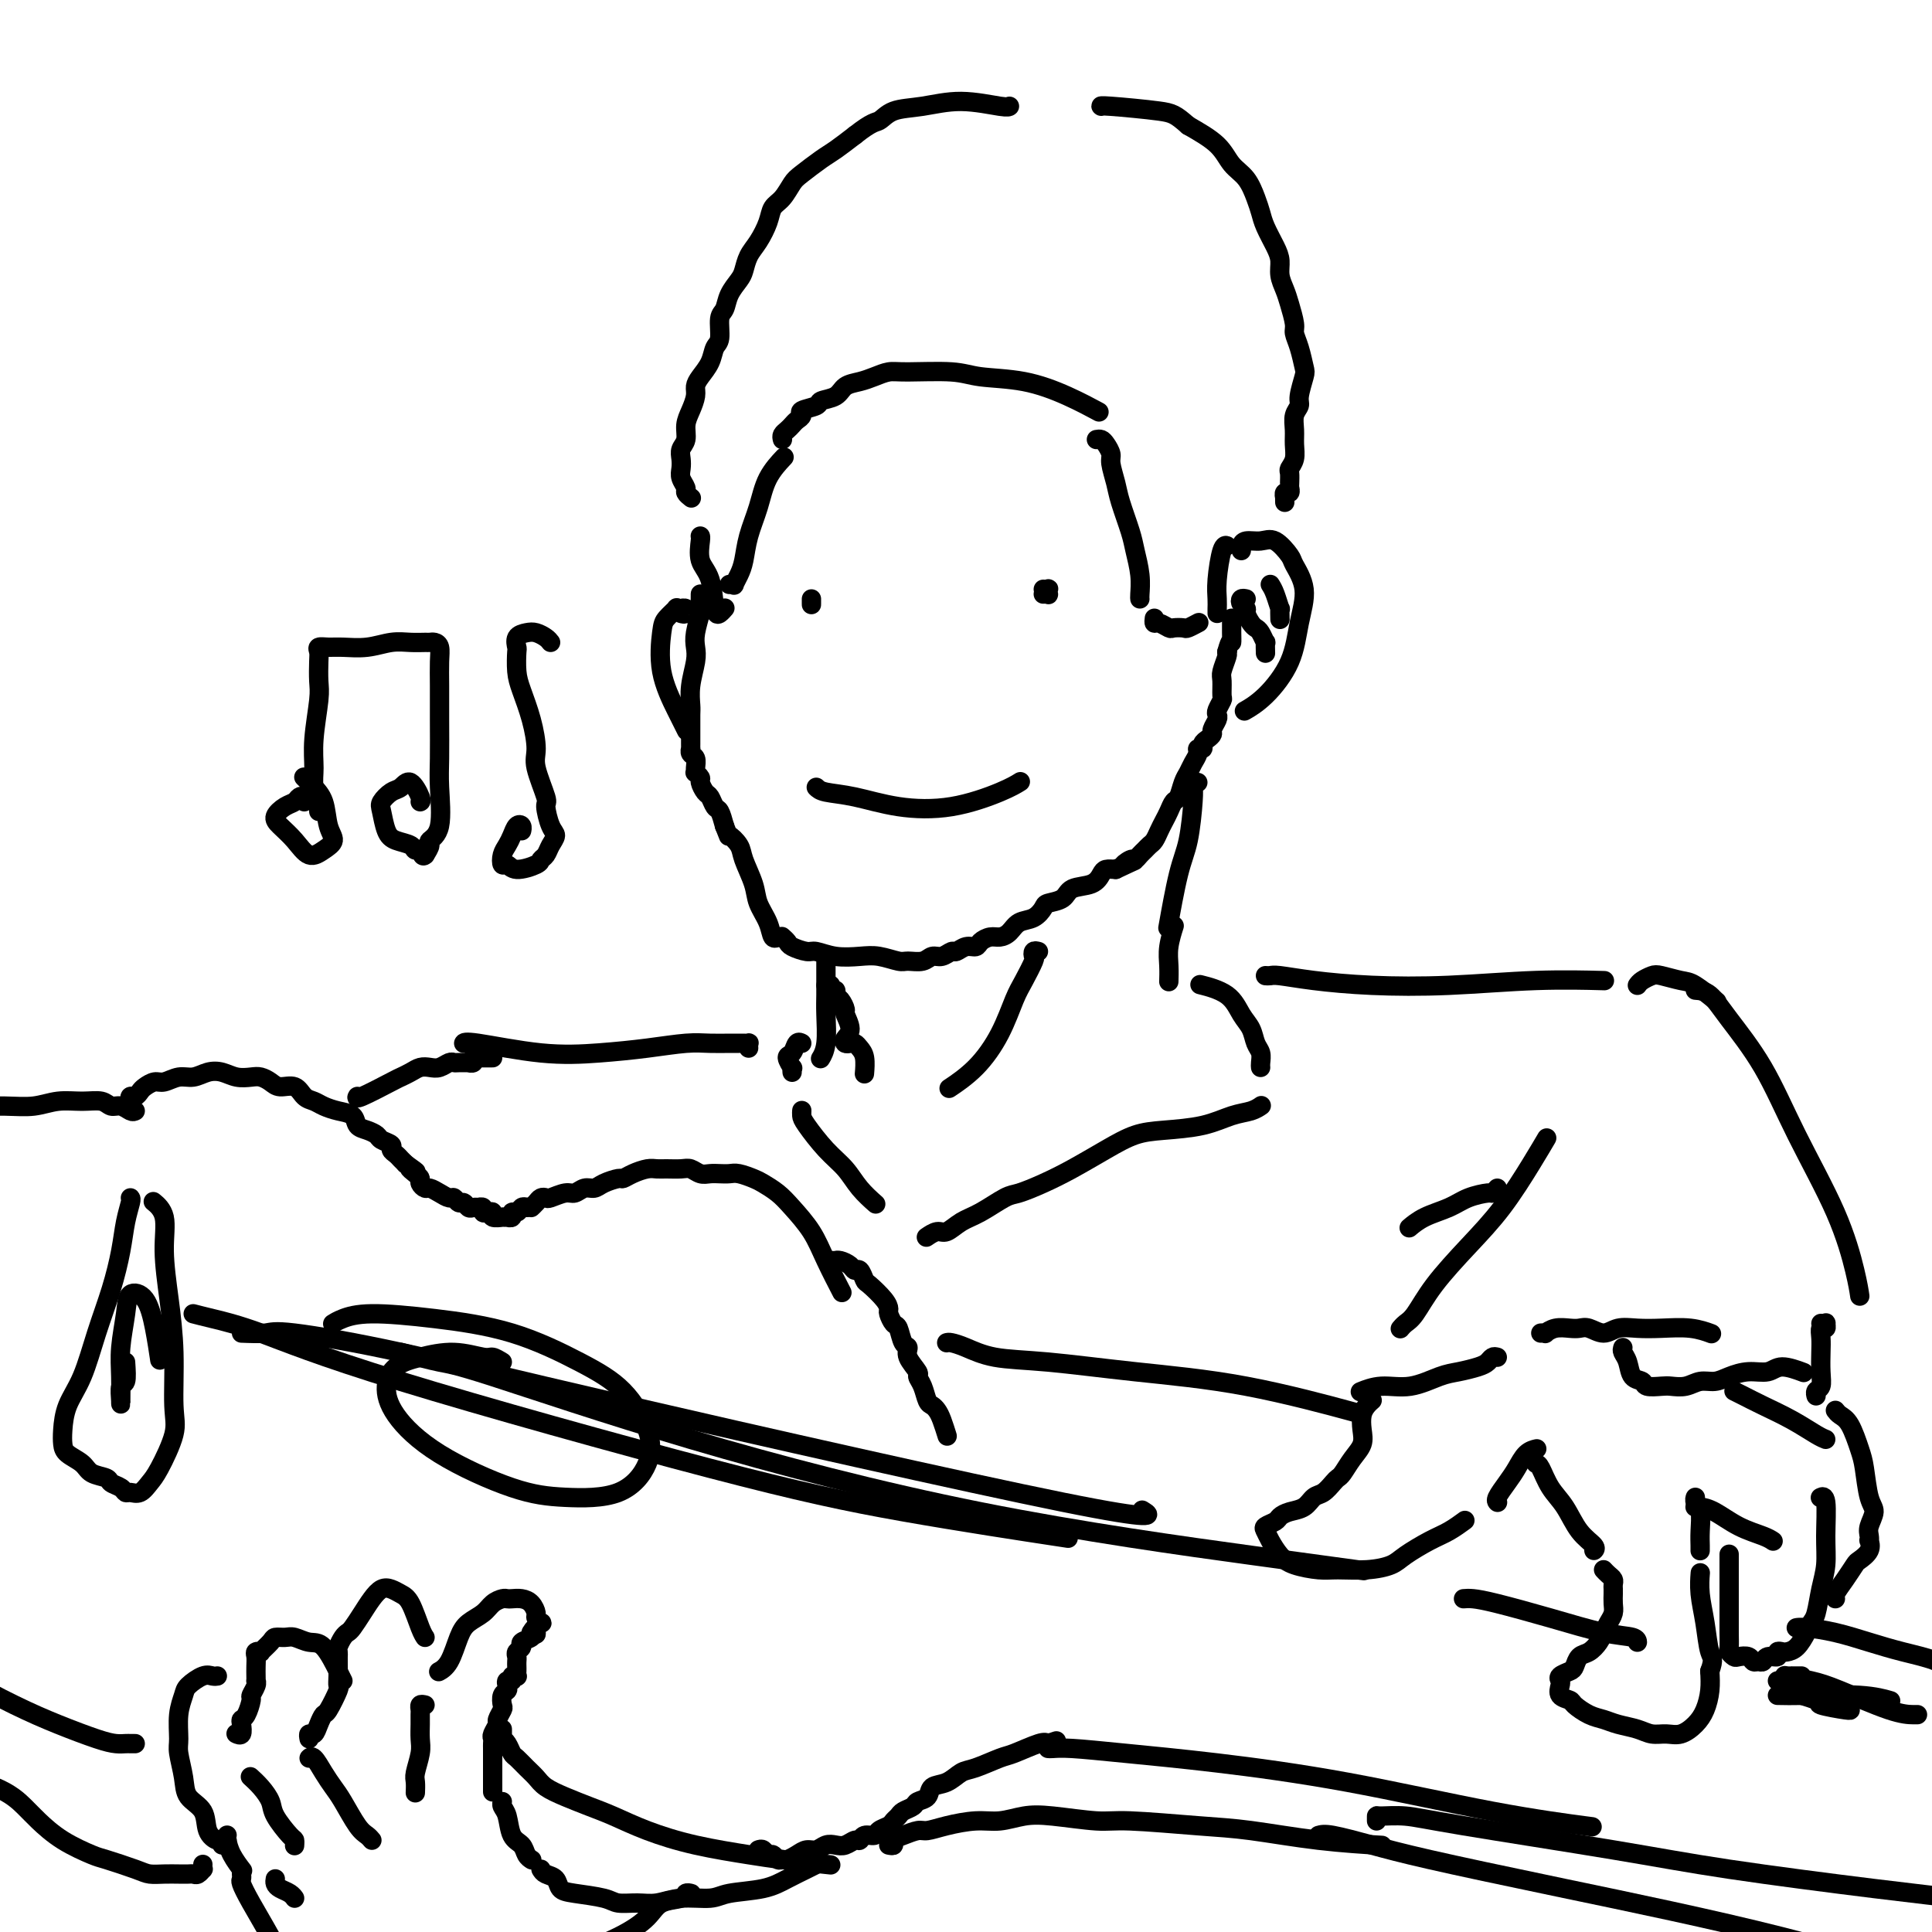 <svg viewBox='0 0 400 400' version='1.1' xmlns='http://www.w3.org/2000/svg' xmlns:xlink='http://www.w3.org/1999/xlink'><g fill='none' stroke='rgb(0,0,0)' stroke-width='4' stroke-linecap='round' stroke-linejoin='round'><path d='M145,124c-0.002,-0.476 -0.004,-0.952 0,-1c0.004,-0.048 0.015,0.333 0,1c-0.015,0.667 -0.056,1.622 0,2c0.056,0.378 0.207,0.179 0,1c-0.207,0.821 -0.774,2.661 -1,4c-0.226,1.339 -0.113,2.178 0,3c0.113,0.822 0.226,1.629 0,3c-0.226,1.371 -0.793,3.308 -1,5c-0.207,1.692 -0.056,3.141 0,4c0.056,0.859 0.015,1.129 0,2c-0.015,0.871 -0.004,2.342 0,3c0.004,0.658 0.001,0.501 0,1c-0.001,0.499 -0.001,1.654 0,2c0.001,0.346 0.004,-0.115 0,0c-0.004,0.115 -0.015,0.808 0,1c0.015,0.192 0.057,-0.116 0,0c-0.057,0.116 -0.212,0.657 0,1c0.212,0.343 0.793,0.487 1,1c0.207,0.513 0.041,1.393 0,2c-0.041,0.607 0.045,0.940 0,1c-0.045,0.060 -0.219,-0.154 0,0c0.219,0.154 0.832,0.675 1,1c0.168,0.325 -0.110,0.453 0,1c0.110,0.547 0.607,1.514 1,2c0.393,0.486 0.683,0.491 1,1c0.317,0.509 0.662,1.522 1,2c0.338,0.478 0.668,0.422 1,1c0.332,0.578 0.666,1.789 1,3'/><path d='M150,171c1.196,2.992 0.687,1.973 1,2c0.313,0.027 1.450,1.101 2,2c0.550,0.899 0.514,1.621 1,3c0.486,1.379 1.493,3.413 2,5c0.507,1.587 0.514,2.726 1,4c0.486,1.274 1.450,2.682 2,4c0.550,1.318 0.687,2.547 1,3c0.313,0.453 0.804,0.129 1,0c0.196,-0.129 0.098,-0.065 0,0'/><path d='M162,194c-0.105,-0.092 -0.209,-0.183 0,0c0.209,0.183 0.732,0.641 1,1c0.268,0.359 0.280,0.618 1,1c0.720,0.382 2.148,0.886 3,1c0.852,0.114 1.128,-0.162 2,0c0.872,0.162 2.340,0.761 4,1c1.660,0.239 3.512,0.118 5,0c1.488,-0.118 2.611,-0.232 4,0c1.389,0.232 3.043,0.809 4,1c0.957,0.191 1.216,-0.006 2,0c0.784,0.006 2.093,0.213 3,0c0.907,-0.213 1.412,-0.846 2,-1c0.588,-0.154 1.261,0.170 2,0c0.739,-0.170 1.545,-0.833 2,-1c0.455,-0.167 0.559,0.162 1,0c0.441,-0.162 1.220,-0.813 2,-1c0.780,-0.187 1.560,0.092 2,0c0.440,-0.092 0.540,-0.553 1,-1c0.460,-0.447 1.281,-0.878 2,-1c0.719,-0.122 1.334,0.066 2,0c0.666,-0.066 1.381,-0.385 2,-1c0.619,-0.615 1.143,-1.526 2,-2c0.857,-0.474 2.048,-0.512 3,-1c0.952,-0.488 1.666,-1.425 2,-2c0.334,-0.575 0.289,-0.788 1,-1c0.711,-0.212 2.179,-0.425 3,-1c0.821,-0.575 0.996,-1.513 2,-2c1.004,-0.487 2.836,-0.522 4,-1c1.164,-0.478 1.660,-1.398 2,-2c0.340,-0.602 0.526,-0.886 1,-1c0.474,-0.114 1.237,-0.057 2,0'/><path d='M231,180c6.593,-3.102 3.076,-1.356 2,-1c-1.076,0.356 0.289,-0.678 1,-1c0.711,-0.322 0.768,0.069 1,0c0.232,-0.069 0.640,-0.599 1,-1c0.360,-0.401 0.674,-0.674 1,-1c0.326,-0.326 0.665,-0.706 1,-1c0.335,-0.294 0.667,-0.503 1,-1c0.333,-0.497 0.667,-1.283 1,-2c0.333,-0.717 0.667,-1.365 1,-2c0.333,-0.635 0.667,-1.258 1,-2c0.333,-0.742 0.666,-1.602 1,-2c0.334,-0.398 0.668,-0.334 1,-1c0.332,-0.666 0.662,-2.063 1,-3c0.338,-0.937 0.683,-1.413 1,-2c0.317,-0.587 0.606,-1.285 1,-2c0.394,-0.715 0.893,-1.448 1,-2c0.107,-0.552 -0.177,-0.922 0,-1c0.177,-0.078 0.817,0.135 1,0c0.183,-0.135 -0.091,-0.617 0,-1c0.091,-0.383 0.546,-0.666 1,-1c0.454,-0.334 0.905,-0.718 1,-1c0.095,-0.282 -0.167,-0.461 0,-1c0.167,-0.539 0.763,-1.438 1,-2c0.237,-0.562 0.116,-0.788 0,-1c-0.116,-0.212 -0.228,-0.412 0,-1c0.228,-0.588 0.797,-1.565 1,-2c0.203,-0.435 0.041,-0.326 0,-1c-0.041,-0.674 0.041,-2.129 0,-3c-0.041,-0.871 -0.203,-1.158 0,-2c0.203,-0.842 0.772,-2.241 1,-3c0.228,-0.759 0.114,-0.880 0,-1'/><path d='M254,135c0.845,-3.144 0.959,-2.006 1,-2c0.041,0.006 0.011,-1.122 0,-2c-0.011,-0.878 -0.003,-1.506 0,-2c0.003,-0.494 0.001,-0.856 0,-1c-0.001,-0.144 -0.000,-0.072 0,0'/><path d='M257,114c-0.040,-0.303 -0.081,-0.607 0,-1c0.081,-0.393 0.282,-0.876 1,-1c0.718,-0.124 1.952,0.110 3,0c1.048,-0.110 1.910,-0.563 3,0c1.090,0.563 2.408,2.143 3,3c0.592,0.857 0.459,0.992 1,2c0.541,1.008 1.756,2.890 2,5c0.244,2.110 -0.481,4.446 -1,7c-0.519,2.554 -0.830,5.324 -2,8c-1.170,2.676 -3.200,5.259 -5,7c-1.800,1.741 -3.372,2.640 -4,3c-0.628,0.360 -0.314,0.180 0,0'/><path d='M141,127c0.390,0.114 0.780,0.227 1,0c0.220,-0.227 0.271,-0.795 0,-1c-0.271,-0.205 -0.864,-0.049 -1,0c-0.136,0.049 0.185,-0.010 0,0c-0.185,0.010 -0.875,0.089 -1,0c-0.125,-0.089 0.316,-0.345 0,0c-0.316,0.345 -1.387,1.291 -2,2c-0.613,0.709 -0.766,1.182 -1,3c-0.234,1.818 -0.547,4.982 0,8c0.547,3.018 1.955,5.889 3,8c1.045,2.111 1.727,3.460 2,4c0.273,0.540 0.136,0.270 0,0'/><path d='M169,163c0.369,0.365 0.738,0.729 2,1c1.262,0.271 3.417,0.447 6,1c2.583,0.553 5.593,1.482 9,2c3.407,0.518 7.212,0.623 11,0c3.788,-0.623 7.558,-1.975 10,-3c2.442,-1.025 3.555,-1.721 4,-2c0.445,-0.279 0.223,-0.139 0,0'/><path d='M168,124c0.000,0.393 0.000,0.786 0,1c0.000,0.214 0.000,0.250 0,0c0.000,-0.250 0.000,-0.786 0,-1c-0.000,-0.214 0.000,-0.107 0,0'/><path d='M216,123c0.421,-0.030 0.841,-0.061 1,0c0.159,0.061 0.056,0.212 0,0c-0.056,-0.212 -0.067,-0.789 0,-1c0.067,-0.211 0.210,-0.057 0,0c-0.210,0.057 -0.774,0.016 -1,0c-0.226,-0.016 -0.113,-0.008 0,0'/><path d='M145,111c0.004,0.003 0.008,0.006 0,0c-0.008,-0.006 -0.027,-0.023 0,0c0.027,0.023 0.101,0.084 0,1c-0.101,0.916 -0.377,2.687 0,4c0.377,1.313 1.408,2.170 2,4c0.592,1.830 0.746,4.635 1,6c0.254,1.365 0.607,1.291 1,1c0.393,-0.291 0.827,-0.797 1,-1c0.173,-0.203 0.087,-0.101 0,0'/><path d='M151,121c0.446,-0.044 0.892,-0.089 1,0c0.108,0.089 -0.122,0.311 0,0c0.122,-0.311 0.598,-1.156 1,-2c0.402,-0.844 0.732,-1.687 1,-3c0.268,-1.313 0.475,-3.095 1,-5c0.525,-1.905 1.367,-3.933 2,-6c0.633,-2.067 1.055,-4.172 2,-6c0.945,-1.828 2.413,-3.379 3,-4c0.587,-0.621 0.294,-0.310 0,0'/><path d='M162,91c-0.088,-0.333 -0.177,-0.667 0,-1c0.177,-0.333 0.619,-0.667 1,-1c0.381,-0.333 0.702,-0.667 1,-1c0.298,-0.333 0.575,-0.667 1,-1c0.425,-0.333 1.000,-0.666 1,-1c0.000,-0.334 -0.573,-0.671 0,-1c0.573,-0.329 2.292,-0.652 3,-1c0.708,-0.348 0.405,-0.723 1,-1c0.595,-0.277 2.088,-0.456 3,-1c0.912,-0.544 1.243,-1.452 2,-2c0.757,-0.548 1.942,-0.736 3,-1c1.058,-0.264 1.990,-0.603 3,-1c1.010,-0.397 2.097,-0.851 3,-1c0.903,-0.149 1.621,0.007 4,0c2.379,-0.007 6.418,-0.177 9,0c2.582,0.177 3.709,0.699 6,1c2.291,0.301 5.748,0.380 9,1c3.252,0.620 6.299,1.782 9,3c2.701,1.218 5.058,2.491 6,3c0.942,0.509 0.471,0.255 0,0'/><path d='M227,91c0.342,-0.062 0.683,-0.123 1,0c0.317,0.123 0.609,0.431 1,1c0.391,0.569 0.882,1.398 1,2c0.118,0.602 -0.137,0.978 0,2c0.137,1.022 0.668,2.692 1,4c0.332,1.308 0.467,2.256 1,4c0.533,1.744 1.463,4.285 2,6c0.537,1.715 0.680,2.603 1,4c0.320,1.397 0.818,3.302 1,5c0.182,1.698 0.049,3.188 0,4c-0.049,0.812 -0.014,0.946 0,1c0.014,0.054 0.007,0.027 0,0'/><path d='M239,128c-0.057,0.453 -0.113,0.906 0,1c0.113,0.094 0.396,-0.170 1,0c0.604,0.170 1.528,0.774 2,1c0.472,0.226 0.491,0.075 1,0c0.509,-0.075 1.509,-0.072 2,0c0.491,0.072 0.472,0.215 1,0c0.528,-0.215 1.604,-0.789 2,-1c0.396,-0.211 0.113,-0.060 0,0c-0.113,0.060 -0.057,0.030 0,0'/><path d='M252,127c-0.006,-0.271 -0.012,-0.542 0,-1c0.012,-0.458 0.042,-1.103 0,-2c-0.042,-0.897 -0.156,-2.044 0,-4c0.156,-1.956 0.580,-4.719 1,-6c0.420,-1.281 0.834,-1.080 1,-1c0.166,0.080 0.083,0.040 0,0'/><path d='M266,104c-0.008,-0.455 -0.016,-0.911 0,-1c0.016,-0.089 0.057,0.187 0,0c-0.057,-0.187 -0.211,-0.837 0,-1c0.211,-0.163 0.789,0.160 1,0c0.211,-0.160 0.056,-0.802 0,-1c-0.056,-0.198 -0.011,0.047 0,0c0.011,-0.047 -0.011,-0.386 0,-1c0.011,-0.614 0.056,-1.504 0,-2c-0.056,-0.496 -0.212,-0.598 0,-1c0.212,-0.402 0.793,-1.105 1,-2c0.207,-0.895 0.040,-1.981 0,-3c-0.040,-1.019 0.045,-1.972 0,-3c-0.045,-1.028 -0.222,-2.132 0,-3c0.222,-0.868 0.841,-1.499 1,-2c0.159,-0.501 -0.144,-0.873 0,-2c0.144,-1.127 0.733,-3.010 1,-4c0.267,-0.990 0.212,-1.087 0,-2c-0.212,-0.913 -0.581,-2.642 -1,-4c-0.419,-1.358 -0.887,-2.345 -1,-3c-0.113,-0.655 0.128,-0.980 0,-2c-0.128,-1.020 -0.625,-2.736 -1,-4c-0.375,-1.264 -0.629,-2.074 -1,-3c-0.371,-0.926 -0.859,-1.966 -1,-3c-0.141,-1.034 0.065,-2.061 0,-3c-0.065,-0.939 -0.401,-1.792 -1,-3c-0.599,-1.208 -1.462,-2.773 -2,-4c-0.538,-1.227 -0.750,-2.116 -1,-3c-0.250,-0.884 -0.539,-1.762 -1,-3c-0.461,-1.238 -1.093,-2.837 -2,-4c-0.907,-1.163 -2.090,-1.890 -3,-3c-0.910,-1.110 -1.546,-2.603 -3,-4c-1.454,-1.397 -3.727,-2.699 -6,-4'/><path d='M246,26c-2.641,-2.321 -3.244,-2.622 -6,-3c-2.756,-0.378 -7.665,-0.833 -10,-1c-2.335,-0.167 -2.096,-0.048 -2,0c0.096,0.048 0.048,0.024 0,0'/><path d='M143,103c0.121,0.096 0.243,0.191 0,0c-0.243,-0.191 -0.849,-0.670 -1,-1c-0.151,-0.330 0.155,-0.511 0,-1c-0.155,-0.489 -0.770,-1.285 -1,-2c-0.230,-0.715 -0.077,-1.349 0,-2c0.077,-0.651 0.076,-1.318 0,-2c-0.076,-0.682 -0.227,-1.380 0,-2c0.227,-0.620 0.831,-1.163 1,-2c0.169,-0.837 -0.096,-1.967 0,-3c0.096,-1.033 0.554,-1.970 1,-3c0.446,-1.030 0.879,-2.153 1,-3c0.121,-0.847 -0.069,-1.418 0,-2c0.069,-0.582 0.396,-1.175 1,-2c0.604,-0.825 1.486,-1.883 2,-3c0.514,-1.117 0.662,-2.294 1,-3c0.338,-0.706 0.868,-0.942 1,-2c0.132,-1.058 -0.133,-2.940 0,-4c0.133,-1.060 0.665,-1.298 1,-2c0.335,-0.702 0.474,-1.867 1,-3c0.526,-1.133 1.440,-2.235 2,-3c0.560,-0.765 0.765,-1.192 1,-2c0.235,-0.808 0.500,-1.997 1,-3c0.500,-1.003 1.237,-1.820 2,-3c0.763,-1.180 1.554,-2.724 2,-4c0.446,-1.276 0.549,-2.285 1,-3c0.451,-0.715 1.250,-1.135 2,-2c0.750,-0.865 1.452,-2.174 2,-3c0.548,-0.826 0.941,-1.170 2,-2c1.059,-0.830 2.785,-2.147 4,-3c1.215,-0.853 1.919,-1.244 3,-2c1.081,-0.756 2.541,-1.878 4,-3'/><path d='M177,28c3.652,-2.889 4.281,-2.613 5,-3c0.719,-0.387 1.527,-1.438 3,-2c1.473,-0.562 3.610,-0.634 6,-1c2.390,-0.366 5.032,-1.026 8,-1c2.968,0.026 6.261,0.738 8,1c1.739,0.262 1.926,0.075 2,0c0.074,-0.075 0.037,-0.037 0,0'/><path d='M258,124c-0.391,-0.087 -0.781,-0.174 -1,0c-0.219,0.174 -0.266,0.610 0,1c0.266,0.390 0.845,0.733 1,1c0.155,0.267 -0.112,0.458 0,1c0.112,0.542 0.604,1.436 1,2c0.396,0.564 0.694,0.800 1,1c0.306,0.200 0.618,0.366 1,1c0.382,0.634 0.834,1.737 1,2c0.166,0.263 0.045,-0.314 0,0c-0.045,0.314 -0.013,1.518 0,2c0.013,0.482 0.006,0.241 0,0'/><path d='M263,121c0.309,0.490 0.619,0.979 1,2c0.381,1.021 0.834,2.573 1,3c0.166,0.427 0.045,-0.270 0,0c-0.045,0.270 -0.013,1.506 0,2c0.013,0.494 0.006,0.247 0,0'/><path d='M248,162c-0.418,-0.078 -0.835,-0.156 -1,0c-0.165,0.156 -0.076,0.544 0,1c0.076,0.456 0.139,0.978 0,3c-0.139,2.022 -0.481,5.542 -1,8c-0.519,2.458 -1.217,3.854 -2,7c-0.783,3.146 -1.652,8.042 -2,10c-0.348,1.958 -0.174,0.979 0,0'/><path d='M215,197c-0.410,-0.110 -0.819,-0.220 -1,0c-0.181,0.220 -0.133,0.769 0,1c0.133,0.231 0.351,0.143 0,1c-0.351,0.857 -1.272,2.657 -2,4c-0.728,1.343 -1.264,2.227 -2,4c-0.736,1.773 -1.671,4.434 -3,7c-1.329,2.566 -3.050,5.037 -5,7c-1.950,1.963 -4.129,3.418 -5,4c-0.871,0.582 -0.436,0.291 0,0'/><path d='M171,204c0.455,-0.120 0.909,-0.241 1,0c0.091,0.241 -0.182,0.842 0,1c0.182,0.158 0.818,-0.128 1,0c0.182,0.128 -0.090,0.671 0,1c0.090,0.329 0.542,0.445 1,1c0.458,0.555 0.921,1.550 1,2c0.079,0.450 -0.224,0.355 0,1c0.224,0.645 0.977,2.028 1,3c0.023,0.972 -0.685,1.531 -1,2c-0.315,0.469 -0.238,0.848 0,1c0.238,0.152 0.638,0.076 1,0c0.362,-0.076 0.685,-0.153 1,0c0.315,0.153 0.620,0.536 1,1c0.380,0.464 0.833,1.010 1,2c0.167,0.990 0.048,2.426 0,3c-0.048,0.574 -0.024,0.287 0,0'/><path d='M171,199c-0.000,0.495 -0.000,0.990 0,1c0.000,0.010 0.001,-0.465 0,0c-0.001,0.465 -0.004,1.869 0,3c0.004,1.131 0.015,1.988 0,3c-0.015,1.012 -0.056,2.178 0,4c0.056,1.822 0.207,4.298 0,6c-0.207,1.702 -0.774,2.629 -1,3c-0.226,0.371 -0.113,0.185 0,0'/><path d='M243,192c-0.030,0.095 -0.061,0.191 0,0c0.061,-0.191 0.212,-0.667 0,0c-0.212,0.667 -0.789,2.478 -1,4c-0.211,1.522 -0.057,2.756 0,4c0.057,1.244 0.016,2.498 0,3c-0.016,0.502 -0.008,0.251 0,0'/><path d='M166,230c-0.001,0.023 -0.003,0.046 0,0c0.003,-0.046 0.010,-0.162 0,0c-0.010,0.162 -0.037,0.602 0,1c0.037,0.398 0.136,0.755 1,2c0.864,1.245 2.491,3.378 4,5c1.509,1.622 2.899,2.734 4,4c1.101,1.266 1.912,2.687 3,4c1.088,1.313 2.454,2.518 3,3c0.546,0.482 0.273,0.241 0,0'/><path d='M192,256c-0.184,0.127 -0.368,0.254 0,0c0.368,-0.254 1.289,-0.888 2,-1c0.711,-0.112 1.214,0.297 2,0c0.786,-0.297 1.857,-1.300 3,-2c1.143,-0.700 2.358,-1.096 4,-2c1.642,-0.904 3.712,-2.318 5,-3c1.288,-0.682 1.796,-0.634 3,-1c1.204,-0.366 3.105,-1.145 5,-2c1.895,-0.855 3.783,-1.786 6,-3c2.217,-1.214 4.763,-2.710 7,-4c2.237,-1.290 4.164,-2.373 6,-3c1.836,-0.627 3.582,-0.799 6,-1c2.418,-0.201 5.510,-0.432 8,-1c2.490,-0.568 4.379,-1.472 6,-2c1.621,-0.528 2.975,-0.681 4,-1c1.025,-0.319 1.721,-0.806 2,-1c0.279,-0.194 0.139,-0.097 0,0'/><path d='M261,221c-0.026,-0.237 -0.051,-0.474 0,-1c0.051,-0.526 0.179,-1.341 0,-2c-0.179,-0.659 -0.665,-1.161 -1,-2c-0.335,-0.839 -0.518,-2.015 -1,-3c-0.482,-0.985 -1.263,-1.780 -2,-3c-0.737,-1.220 -1.429,-2.867 -3,-4c-1.571,-1.133 -4.020,-1.752 -5,-2c-0.980,-0.248 -0.490,-0.124 0,0'/><path d='M164,222c-0.037,-0.480 -0.074,-0.959 0,-1c0.074,-0.041 0.258,0.357 0,0c-0.258,-0.357 -0.959,-1.469 -1,-2c-0.041,-0.531 0.577,-0.483 1,-1c0.423,-0.517 0.652,-1.601 1,-2c0.348,-0.399 0.814,-0.114 1,0c0.186,0.114 0.093,0.057 0,0'/><path d='M110,385c0.098,0.061 0.195,0.122 0,0c-0.195,-0.122 -0.683,-0.428 -1,-1c-0.317,-0.572 -0.463,-1.411 -1,-2c-0.537,-0.589 -1.464,-0.929 -2,-2c-0.536,-1.071 -0.680,-2.875 -1,-4c-0.320,-1.125 -0.817,-1.572 -1,-2c-0.183,-0.428 -0.052,-0.837 0,-1c0.052,-0.163 0.026,-0.082 0,0'/><path d='M102,371c0.000,-0.438 0.000,-0.876 0,-1c-0.000,-0.124 -0.000,0.066 0,0c0.000,-0.066 0.000,-0.389 0,-1c-0.000,-0.611 -0.000,-1.512 0,-2c0.000,-0.488 0.000,-0.565 0,-1c-0.000,-0.435 -0.001,-1.229 0,-2c0.001,-0.771 0.004,-1.520 0,-2c-0.004,-0.480 -0.016,-0.691 0,-1c0.016,-0.309 0.061,-0.717 0,-1c-0.061,-0.283 -0.226,-0.442 0,-1c0.226,-0.558 0.844,-1.515 1,-2c0.156,-0.485 -0.151,-0.497 0,-1c0.151,-0.503 0.759,-1.496 1,-2c0.241,-0.504 0.116,-0.517 0,-1c-0.116,-0.483 -0.223,-1.435 0,-2c0.223,-0.565 0.777,-0.744 1,-1c0.223,-0.256 0.116,-0.591 0,-1c-0.116,-0.409 -0.241,-0.893 0,-1c0.241,-0.107 0.849,0.165 1,0c0.151,-0.165 -0.156,-0.765 0,-1c0.156,-0.235 0.774,-0.104 1,0c0.226,0.104 0.061,0.183 0,0c-0.061,-0.183 -0.017,-0.626 0,-1c0.017,-0.374 0.009,-0.677 0,-1c-0.009,-0.323 -0.018,-0.664 0,-1c0.018,-0.336 0.065,-0.667 0,-1c-0.065,-0.333 -0.241,-0.666 0,-1c0.241,-0.334 0.900,-0.667 1,-1c0.100,-0.333 -0.358,-0.667 0,-1c0.358,-0.333 1.531,-0.667 2,-1c0.469,-0.333 0.235,-0.667 0,-1'/><path d='M110,338c1.151,-2.023 1.027,-0.580 1,0c-0.027,0.580 0.041,0.296 0,0c-0.041,-0.296 -0.193,-0.603 0,-1c0.193,-0.397 0.729,-0.883 1,-1c0.271,-0.117 0.277,0.137 0,0c-0.277,-0.137 -0.837,-0.664 -1,-1c-0.163,-0.336 0.072,-0.482 0,-1c-0.072,-0.518 -0.452,-1.407 -1,-2c-0.548,-0.593 -1.263,-0.889 -2,-1c-0.737,-0.111 -1.495,-0.038 -2,0c-0.505,0.038 -0.758,0.040 -1,0c-0.242,-0.040 -0.474,-0.123 -1,0c-0.526,0.123 -1.348,0.452 -2,1c-0.652,0.548 -1.135,1.313 -2,2c-0.865,0.687 -2.113,1.295 -3,2c-0.887,0.705 -1.413,1.509 -2,3c-0.587,1.491 -1.235,3.671 -2,5c-0.765,1.329 -1.647,1.808 -2,2c-0.353,0.192 -0.176,0.096 0,0'/><path d='M88,353c-0.423,-0.094 -0.846,-0.188 -1,0c-0.154,0.188 -0.040,0.657 0,1c0.040,0.343 0.007,0.561 0,1c-0.007,0.439 0.012,1.100 0,2c-0.012,0.900 -0.056,2.038 0,3c0.056,0.962 0.211,1.747 0,3c-0.211,1.253 -0.789,2.975 -1,4c-0.211,1.025 -0.057,1.353 0,2c0.057,0.647 0.016,1.613 0,2c-0.016,0.387 -0.008,0.193 0,0'/><path d='M77,381c-0.274,-0.328 -0.549,-0.657 -1,-1c-0.451,-0.343 -1.080,-0.702 -2,-2c-0.920,-1.298 -2.131,-3.535 -3,-5c-0.869,-1.465 -1.396,-2.158 -2,-3c-0.604,-0.842 -1.286,-1.834 -2,-3c-0.714,-1.166 -1.462,-2.506 -2,-3c-0.538,-0.494 -0.868,-0.141 -1,0c-0.132,0.141 -0.066,0.071 0,0'/><path d='M64,360c-0.090,-0.467 -0.180,-0.934 0,-1c0.180,-0.066 0.630,0.269 1,0c0.370,-0.269 0.659,-1.143 1,-2c0.341,-0.857 0.732,-1.699 1,-2c0.268,-0.301 0.411,-0.063 1,-1c0.589,-0.937 1.622,-3.049 2,-4c0.378,-0.951 0.102,-0.741 0,-1c-0.102,-0.259 -0.028,-0.985 0,-2c0.028,-1.015 0.010,-2.317 0,-3c-0.010,-0.683 -0.014,-0.747 0,-1c0.014,-0.253 0.044,-0.696 0,-1c-0.044,-0.304 -0.164,-0.468 0,-1c0.164,-0.532 0.610,-1.430 1,-2c0.390,-0.570 0.723,-0.811 1,-1c0.277,-0.189 0.497,-0.324 1,-1c0.503,-0.676 1.290,-1.891 2,-3c0.710,-1.109 1.345,-2.112 2,-3c0.655,-0.888 1.331,-1.661 2,-2c0.669,-0.339 1.332,-0.245 2,0c0.668,0.245 1.342,0.640 2,1c0.658,0.360 1.300,0.684 2,2c0.700,1.316 1.458,3.624 2,5c0.542,1.376 0.869,1.822 1,2c0.131,0.178 0.065,0.089 0,0'/><path d='M61,382c-0.007,0.110 -0.015,0.221 0,0c0.015,-0.221 0.051,-0.772 0,-1c-0.051,-0.228 -0.189,-0.131 -1,-1c-0.811,-0.869 -2.294,-2.702 -3,-4c-0.706,-1.298 -0.634,-2.061 -1,-3c-0.366,-0.939 -1.170,-2.056 -2,-3c-0.830,-0.944 -1.685,-1.716 -2,-2c-0.315,-0.284 -0.090,-0.081 0,0c0.090,0.081 0.045,0.041 0,0'/><path d='M49,359c-0.112,-0.053 -0.223,-0.106 0,0c0.223,0.106 0.782,0.371 1,0c0.218,-0.371 0.096,-1.380 0,-2c-0.096,-0.620 -0.166,-0.852 0,-1c0.166,-0.148 0.566,-0.212 1,-1c0.434,-0.788 0.901,-2.302 1,-3c0.099,-0.698 -0.170,-0.582 0,-1c0.170,-0.418 0.777,-1.372 1,-2c0.223,-0.628 0.060,-0.931 0,-1c-0.060,-0.069 -0.017,0.097 0,0c0.017,-0.097 0.009,-0.457 0,-1c-0.009,-0.543 -0.018,-1.268 0,-2c0.018,-0.732 0.064,-1.471 0,-2c-0.064,-0.529 -0.239,-0.850 0,-1c0.239,-0.150 0.893,-0.131 1,0c0.107,0.131 -0.334,0.374 0,0c0.334,-0.374 1.443,-1.364 2,-2c0.557,-0.636 0.560,-0.917 1,-1c0.440,-0.083 1.315,0.033 2,0c0.685,-0.033 1.178,-0.215 2,0c0.822,0.215 1.972,0.828 3,1c1.028,0.172 1.935,-0.098 3,1c1.065,1.098 2.287,3.565 3,5c0.713,1.435 0.918,1.839 1,2c0.082,0.161 0.041,0.081 0,0'/><path d='M47,381c-0.419,-0.146 -0.837,-0.292 -1,0c-0.163,0.292 -0.069,1.022 0,1c0.069,-0.022 0.113,-0.795 0,-1c-0.113,-0.205 -0.383,0.159 -1,0c-0.617,-0.159 -1.581,-0.840 -2,-2c-0.419,-1.160 -0.294,-2.798 -1,-4c-0.706,-1.202 -2.243,-1.970 -3,-3c-0.757,-1.030 -0.735,-2.324 -1,-4c-0.265,-1.676 -0.816,-3.733 -1,-5c-0.184,-1.267 -0.001,-1.745 0,-3c0.001,-1.255 -0.179,-3.289 0,-5c0.179,-1.711 0.717,-3.099 1,-4c0.283,-0.901 0.311,-1.313 1,-2c0.689,-0.687 2.040,-1.648 3,-2c0.960,-0.352 1.528,-0.095 2,0c0.472,0.095 0.849,0.027 1,0c0.151,-0.027 0.075,-0.014 0,0'/><path d='M47,380c0.014,-0.046 0.029,-0.093 0,0c-0.029,0.093 -0.100,0.324 0,1c0.100,0.676 0.373,1.797 1,3c0.627,1.203 1.608,2.486 2,3c0.392,0.514 0.196,0.257 0,0'/><path d='M50,388c0.032,0.382 0.065,0.765 0,1c-0.065,0.235 -0.227,0.323 0,1c0.227,0.677 0.844,1.944 2,4c1.156,2.056 2.850,4.900 4,7c1.150,2.100 1.757,3.457 2,4c0.243,0.543 0.121,0.271 0,0'/><path d='M42,386c-0.024,0.453 -0.047,0.906 0,1c0.047,0.094 0.165,-0.171 0,0c-0.165,0.171 -0.613,0.778 -1,1c-0.387,0.222 -0.712,0.060 -1,0c-0.288,-0.060 -0.538,-0.018 -1,0c-0.462,0.018 -1.136,0.012 -2,0c-0.864,-0.012 -1.919,-0.029 -3,0c-1.081,0.029 -2.189,0.105 -3,0c-0.811,-0.105 -1.327,-0.391 -3,-1c-1.673,-0.609 -4.505,-1.541 -6,-2c-1.495,-0.459 -1.653,-0.447 -3,-1c-1.347,-0.553 -3.883,-1.672 -6,-3c-2.117,-1.328 -3.816,-2.864 -5,-4c-1.184,-1.136 -1.853,-1.871 -3,-3c-1.147,-1.129 -2.770,-2.650 -6,-4c-3.230,-1.350 -8.066,-2.529 -10,-3c-1.934,-0.471 -0.967,-0.236 0,0'/><path d='M28,361c-0.351,0.003 -0.702,0.006 -1,0c-0.298,-0.006 -0.542,-0.023 -1,0c-0.458,0.023 -1.130,0.084 -2,0c-0.870,-0.084 -1.939,-0.312 -4,-1c-2.061,-0.688 -5.112,-1.834 -8,-3c-2.888,-1.166 -5.611,-2.351 -9,-4c-3.389,-1.649 -7.445,-3.762 -11,-6c-3.555,-2.238 -6.611,-4.603 -8,-6c-1.389,-1.397 -1.111,-1.828 -1,-2c0.111,-0.172 0.056,-0.086 0,0'/><path d='M28,230c-0.247,0.122 -0.494,0.243 -1,0c-0.506,-0.243 -1.271,-0.851 -2,-1c-0.729,-0.149 -1.421,0.160 -2,0c-0.579,-0.160 -1.043,-0.789 -2,-1c-0.957,-0.211 -2.405,-0.004 -4,0c-1.595,0.004 -3.337,-0.196 -5,0c-1.663,0.196 -3.248,0.788 -5,1c-1.752,0.212 -3.671,0.043 -6,0c-2.329,-0.043 -5.068,0.040 -8,0c-2.932,-0.040 -6.059,-0.203 -8,0c-1.941,0.203 -2.698,0.772 -3,1c-0.302,0.228 -0.151,0.114 0,0'/><path d='M27,228c-0.087,-0.447 -0.175,-0.894 0,-1c0.175,-0.106 0.612,0.130 1,0c0.388,-0.130 0.726,-0.627 1,-1c0.274,-0.373 0.485,-0.621 1,-1c0.515,-0.379 1.334,-0.890 2,-1c0.666,-0.110 1.178,0.180 2,0c0.822,-0.180 1.952,-0.829 3,-1c1.048,-0.171 2.014,0.136 3,0c0.986,-0.136 1.993,-0.717 3,-1c1.007,-0.283 2.013,-0.269 3,0c0.987,0.269 1.954,0.794 3,1c1.046,0.206 2.171,0.092 3,0c0.829,-0.092 1.363,-0.161 2,0c0.637,0.161 1.378,0.554 2,1c0.622,0.446 1.124,0.945 2,1c0.876,0.055 2.124,-0.336 3,0c0.876,0.336 1.380,1.398 2,2c0.620,0.602 1.356,0.742 2,1c0.644,0.258 1.198,0.632 2,1c0.802,0.368 1.854,0.728 3,1c1.146,0.272 2.386,0.454 3,1c0.614,0.546 0.603,1.456 1,2c0.397,0.544 1.202,0.723 2,1c0.798,0.277 1.590,0.652 2,1c0.410,0.348 0.439,0.671 1,1c0.561,0.329 1.656,0.666 2,1c0.344,0.334 -0.062,0.667 0,1c0.062,0.333 0.594,0.667 1,1c0.406,0.333 0.688,0.667 1,1c0.312,0.333 0.656,0.667 1,1'/><path d='M84,241c3.741,2.654 1.594,1.290 1,1c-0.594,-0.290 0.365,0.496 1,1c0.635,0.504 0.946,0.726 1,1c0.054,0.274 -0.151,0.599 0,1c0.151,0.401 0.656,0.877 1,1c0.344,0.123 0.526,-0.107 1,0c0.474,0.107 1.240,0.549 2,1c0.760,0.451 1.513,0.909 2,1c0.487,0.091 0.708,-0.186 1,0c0.292,0.186 0.657,0.834 1,1c0.343,0.166 0.665,-0.151 1,0c0.335,0.151 0.682,0.772 1,1c0.318,0.228 0.606,0.065 1,0c0.394,-0.065 0.893,-0.031 1,0c0.107,0.031 -0.177,0.060 0,0c0.177,-0.060 0.816,-0.208 1,0c0.184,0.208 -0.086,0.774 0,1c0.086,0.226 0.530,0.113 1,0c0.470,-0.113 0.967,-0.226 1,0c0.033,0.226 -0.399,0.792 0,1c0.399,0.208 1.627,0.057 2,0c0.373,-0.057 -0.111,-0.019 0,0c0.111,0.019 0.817,0.020 1,0c0.183,-0.020 -0.158,-0.062 0,0c0.158,0.062 0.816,0.226 1,0c0.184,-0.226 -0.105,-0.844 0,-1c0.105,-0.156 0.605,0.150 1,0c0.395,-0.150 0.684,-0.757 1,-1c0.316,-0.243 0.658,-0.121 1,0'/><path d='M109,250c1.261,-0.265 0.913,0.074 1,0c0.087,-0.074 0.607,-0.560 1,-1c0.393,-0.440 0.657,-0.835 1,-1c0.343,-0.165 0.763,-0.101 1,0c0.237,0.101 0.290,0.238 1,0c0.710,-0.238 2.076,-0.851 3,-1c0.924,-0.149 1.407,0.166 2,0c0.593,-0.166 1.296,-0.814 2,-1c0.704,-0.186 1.409,0.091 2,0c0.591,-0.091 1.068,-0.550 2,-1c0.932,-0.450 2.319,-0.891 3,-1c0.681,-0.109 0.657,0.114 1,0c0.343,-0.114 1.054,-0.566 2,-1c0.946,-0.434 2.126,-0.849 3,-1c0.874,-0.151 1.441,-0.037 2,0c0.559,0.037 1.108,-0.004 2,0c0.892,0.004 2.126,0.054 3,0c0.874,-0.054 1.389,-0.210 2,0c0.611,0.210 1.317,0.788 2,1c0.683,0.212 1.342,0.060 2,0c0.658,-0.060 1.316,-0.028 2,0c0.684,0.028 1.394,0.051 2,0c0.606,-0.051 1.109,-0.178 2,0c0.891,0.178 2.171,0.661 3,1c0.829,0.339 1.207,0.535 2,1c0.793,0.465 1.999,1.201 3,2c1.001,0.799 1.796,1.662 3,3c1.204,1.338 2.818,3.153 4,5c1.182,1.847 1.934,3.728 3,6c1.066,2.272 2.448,4.935 3,6c0.552,1.065 0.276,0.533 0,0'/><path d='M104,358c-0.006,0.305 -0.013,0.611 0,1c0.013,0.389 0.044,0.863 0,1c-0.044,0.137 -0.164,-0.062 0,0c0.164,0.062 0.610,0.387 1,1c0.390,0.613 0.722,1.515 1,2c0.278,0.485 0.502,0.553 1,1c0.498,0.447 1.269,1.275 2,2c0.731,0.725 1.421,1.348 2,2c0.579,0.652 1.046,1.332 2,2c0.954,0.668 2.395,1.323 4,2c1.605,0.677 3.373,1.375 5,2c1.627,0.625 3.111,1.175 5,2c1.889,0.825 4.182,1.923 7,3c2.818,1.077 6.161,2.131 10,3c3.839,0.869 8.173,1.553 11,2c2.827,0.447 4.146,0.659 7,1c2.854,0.341 7.244,0.812 9,1c1.756,0.188 0.878,0.094 0,0'/><path d='M112,387c0.214,0.364 0.428,0.727 1,1c0.572,0.273 1.503,0.455 2,1c0.497,0.545 0.562,1.452 1,2c0.438,0.548 1.249,0.736 3,1c1.751,0.264 4.440,0.603 6,1c1.560,0.397 1.989,0.853 3,1c1.011,0.147 2.602,-0.016 4,0c1.398,0.016 2.603,0.212 4,0c1.397,-0.212 2.985,-0.833 5,-1c2.015,-0.167 4.458,0.121 6,0c1.542,-0.121 2.182,-0.649 4,-1c1.818,-0.351 4.813,-0.525 7,-1c2.187,-0.475 3.566,-1.251 5,-2c1.434,-0.749 2.925,-1.471 4,-2c1.075,-0.529 1.736,-0.865 2,-1c0.264,-0.135 0.132,-0.067 0,0'/><path d='M172,261c0.438,-0.006 0.877,-0.011 1,0c0.123,0.011 -0.069,0.040 0,0c0.069,-0.040 0.400,-0.147 1,0c0.600,0.147 1.468,0.548 2,1c0.532,0.452 0.727,0.954 1,1c0.273,0.046 0.623,-0.362 1,0c0.377,0.362 0.780,1.496 1,2c0.220,0.504 0.258,0.377 1,1c0.742,0.623 2.188,1.996 3,3c0.812,1.004 0.991,1.639 1,2c0.009,0.361 -0.151,0.449 0,1c0.151,0.551 0.613,1.564 1,2c0.387,0.436 0.700,0.296 1,1c0.300,0.704 0.587,2.254 1,3c0.413,0.746 0.951,0.688 1,1c0.049,0.312 -0.390,0.994 0,2c0.390,1.006 1.610,2.335 2,3c0.390,0.665 -0.050,0.664 0,1c0.050,0.336 0.591,1.009 1,2c0.409,0.991 0.688,2.301 1,3c0.312,0.699 0.658,0.787 1,1c0.342,0.213 0.679,0.552 1,1c0.321,0.448 0.625,1.005 1,2c0.375,0.995 0.821,2.427 1,3c0.179,0.573 0.089,0.286 0,0'/><path d='M157,383c0.333,-0.121 0.667,-0.243 1,0c0.333,0.243 0.666,0.850 1,1c0.334,0.150 0.670,-0.159 1,0c0.330,0.159 0.655,0.785 1,1c0.345,0.215 0.711,0.020 1,0c0.289,-0.020 0.500,0.134 1,0c0.500,-0.134 1.289,-0.558 2,-1c0.711,-0.442 1.345,-0.902 2,-1c0.655,-0.098 1.331,0.166 2,0c0.669,-0.166 1.331,-0.761 2,-1c0.669,-0.239 1.344,-0.120 2,0c0.656,0.120 1.293,0.243 2,0c0.707,-0.243 1.484,-0.853 2,-1c0.516,-0.147 0.772,0.168 1,0c0.228,-0.168 0.428,-0.818 1,-1c0.572,-0.182 1.515,0.106 2,0c0.485,-0.106 0.510,-0.606 1,-1c0.490,-0.394 1.445,-0.683 2,-1c0.555,-0.317 0.711,-0.663 1,-1c0.289,-0.337 0.712,-0.667 1,-1c0.288,-0.333 0.443,-0.671 1,-1c0.557,-0.329 1.517,-0.650 2,-1c0.483,-0.350 0.489,-0.728 1,-1c0.511,-0.272 1.527,-0.439 2,-1c0.473,-0.561 0.403,-1.516 1,-2c0.597,-0.484 1.862,-0.496 3,-1c1.138,-0.504 2.150,-1.502 3,-2c0.850,-0.498 1.537,-0.498 3,-1c1.463,-0.502 3.701,-1.506 5,-2c1.299,-0.494 1.657,-0.479 3,-1c1.343,-0.521 3.669,-1.577 5,-2c1.331,-0.423 1.665,-0.211 2,0'/><path d='M217,361c3.000,-1.000 1.500,-0.500 0,0'/><path d='M196,278c0.205,-0.057 0.409,-0.115 1,0c0.591,0.115 1.568,0.401 3,1c1.432,0.599 3.319,1.510 6,2c2.681,0.490 6.158,0.560 11,1c4.842,0.440 11.051,1.252 18,2c6.949,0.748 14.640,1.432 23,3c8.360,1.568 17.389,4.019 21,5c3.611,0.981 1.806,0.490 0,0'/><path d='M184,382c0.462,0.091 0.923,0.183 1,0c0.077,-0.183 -0.232,-0.640 0,-1c0.232,-0.360 1.005,-0.622 2,-1c0.995,-0.378 2.211,-0.871 3,-1c0.789,-0.129 1.151,0.105 2,0c0.849,-0.105 2.186,-0.551 4,-1c1.814,-0.449 4.106,-0.901 6,-1c1.894,-0.099 3.390,0.155 5,0c1.610,-0.155 3.334,-0.718 5,-1c1.666,-0.282 3.275,-0.284 6,0c2.725,0.284 6.567,0.853 9,1c2.433,0.147 3.456,-0.129 7,0c3.544,0.129 9.610,0.662 14,1c4.390,0.338 7.105,0.482 11,1c3.895,0.518 8.972,1.409 14,2c5.028,0.591 10.008,0.883 12,1c1.992,0.117 0.996,0.058 0,0'/><path d='M217,362c0.193,0.020 0.386,0.040 1,0c0.614,-0.040 1.648,-0.138 4,0c2.352,0.138 6.023,0.514 11,1c4.977,0.486 11.259,1.083 19,2c7.741,0.917 16.941,2.153 27,4c10.059,1.847 20.977,4.305 30,6c9.023,1.695 16.149,2.627 19,3c2.851,0.373 1.425,0.186 0,0'/><path d='M310,281c-0.344,-0.090 -0.687,-0.180 -1,0c-0.313,0.180 -0.595,0.630 -1,1c-0.405,0.370 -0.932,0.658 -2,1c-1.068,0.342 -2.675,0.736 -4,1c-1.325,0.264 -2.366,0.397 -4,1c-1.634,0.603 -3.861,1.677 -6,2c-2.139,0.323 -4.191,-0.105 -6,0c-1.809,0.105 -3.374,0.744 -4,1c-0.626,0.256 -0.313,0.128 0,0'/><path d='M284,290c0.084,-0.072 0.168,-0.143 0,0c-0.168,0.143 -0.587,0.502 -1,1c-0.413,0.498 -0.821,1.135 -1,2c-0.179,0.865 -0.128,1.958 0,3c0.128,1.042 0.333,2.032 0,3c-0.333,0.968 -1.205,1.912 -2,3c-0.795,1.088 -1.511,2.318 -2,3c-0.489,0.682 -0.749,0.816 -1,1c-0.251,0.184 -0.493,0.416 -1,1c-0.507,0.584 -1.277,1.518 -2,2c-0.723,0.482 -1.397,0.510 -2,1c-0.603,0.490 -1.136,1.441 -2,2c-0.864,0.559 -2.060,0.727 -3,1c-0.940,0.273 -1.623,0.653 -2,1c-0.377,0.347 -0.449,0.663 -1,1c-0.551,0.337 -1.580,0.696 -2,1c-0.420,0.304 -0.230,0.555 0,1c0.230,0.445 0.499,1.086 1,2c0.501,0.914 1.235,2.102 2,3c0.765,0.898 1.563,1.506 3,2c1.437,0.494 3.513,0.874 5,1c1.487,0.126 2.386,-0.000 4,0c1.614,0.000 3.943,0.128 6,0c2.057,-0.128 3.840,-0.511 5,-1c1.160,-0.489 1.695,-1.084 3,-2c1.305,-0.916 3.381,-2.153 5,-3c1.619,-0.847 2.782,-1.305 4,-2c1.218,-0.695 2.491,-1.627 3,-2c0.509,-0.373 0.255,-0.186 0,0'/><path d='M310,311c0.048,0.041 0.095,0.081 0,0c-0.095,-0.081 -0.333,-0.285 0,-1c0.333,-0.715 1.239,-1.943 2,-3c0.761,-1.057 1.379,-1.943 2,-3c0.621,-1.057 1.244,-2.285 2,-3c0.756,-0.715 1.645,-0.919 2,-1c0.355,-0.081 0.178,-0.041 0,0'/><path d='M336,279c-0.099,0.281 -0.197,0.562 0,1c0.197,0.438 0.690,1.031 1,2c0.310,0.969 0.438,2.312 1,3c0.562,0.688 1.557,0.721 2,1c0.443,0.279 0.334,0.803 1,1c0.666,0.197 2.107,0.068 3,0c0.893,-0.068 1.239,-0.073 2,0c0.761,0.073 1.939,0.226 3,0c1.061,-0.226 2.007,-0.830 3,-1c0.993,-0.170 2.035,0.093 3,0c0.965,-0.093 1.853,-0.543 3,-1c1.147,-0.457 2.553,-0.921 4,-1c1.447,-0.079 2.934,0.226 4,0c1.066,-0.226 1.710,-0.984 3,-1c1.290,-0.016 3.226,0.710 4,1c0.774,0.290 0.387,0.145 0,0'/><path d='M318,303c0.269,0.056 0.539,0.113 1,1c0.461,0.887 1.115,2.606 2,4c0.885,1.394 2.002,2.465 3,4c0.998,1.535 1.876,3.535 3,5c1.124,1.465 2.495,2.394 3,3c0.505,0.606 0.144,0.887 0,1c-0.144,0.113 -0.072,0.056 0,0'/><path d='M332,325c0.309,0.333 0.619,0.666 1,1c0.381,0.334 0.834,0.670 1,1c0.166,0.330 0.045,0.655 0,1c-0.045,0.345 -0.015,0.711 0,1c0.015,0.289 0.015,0.500 0,1c-0.015,0.500 -0.045,1.288 0,2c0.045,0.712 0.164,1.346 0,2c-0.164,0.654 -0.611,1.326 -1,2c-0.389,0.674 -0.720,1.350 -1,2c-0.280,0.650 -0.507,1.273 -1,2c-0.493,0.727 -1.250,1.557 -2,2c-0.750,0.443 -1.494,0.500 -2,1c-0.506,0.500 -0.776,1.442 -1,2c-0.224,0.558 -0.402,0.730 -1,1c-0.598,0.270 -1.617,0.636 -2,1c-0.383,0.364 -0.129,0.726 0,1c0.129,0.274 0.135,0.458 0,1c-0.135,0.542 -0.409,1.440 0,2c0.409,0.560 1.501,0.780 2,1c0.499,0.220 0.405,0.440 1,1c0.595,0.560 1.877,1.460 3,2c1.123,0.540 2.085,0.719 3,1c0.915,0.281 1.781,0.665 3,1c1.219,0.335 2.791,0.620 4,1c1.209,0.380 2.054,0.854 3,1c0.946,0.146 1.995,-0.036 3,0c1.005,0.036 1.968,0.289 3,0c1.032,-0.289 2.132,-1.119 3,-2c0.868,-0.881 1.503,-1.814 2,-3c0.497,-1.186 0.856,-2.625 1,-4c0.144,-1.375 0.072,-2.688 0,-4'/><path d='M354,346c0.973,-2.633 0.404,-2.717 0,-4c-0.404,-1.283 -0.644,-3.767 -1,-6c-0.356,-2.233 -0.826,-4.217 -1,-6c-0.174,-1.783 -0.050,-3.367 0,-4c0.050,-0.633 0.025,-0.317 0,0'/><path d='M359,288c0.538,0.265 1.076,0.530 2,1c0.924,0.470 2.234,1.145 4,2c1.766,0.855 3.989,1.889 6,3c2.011,1.111 3.811,2.299 5,3c1.189,0.701 1.768,0.915 2,1c0.232,0.085 0.116,0.043 0,0'/><path d='M351,312c-0.053,0.010 -0.106,0.019 0,0c0.106,-0.019 0.372,-0.068 1,0c0.628,0.068 1.619,0.253 3,1c1.381,0.747 3.154,2.056 5,3c1.846,0.944 3.766,1.523 5,2c1.234,0.477 1.781,0.850 2,1c0.219,0.150 0.109,0.075 0,0'/><path d='M352,321c-0.002,0.051 -0.004,0.102 0,0c0.004,-0.102 0.015,-0.357 0,-1c-0.015,-0.643 -0.057,-1.675 0,-3c0.057,-1.325 0.211,-2.943 0,-4c-0.211,-1.057 -0.788,-1.554 -1,-2c-0.212,-0.446 -0.061,-0.842 0,-1c0.061,-0.158 0.030,-0.079 0,0'/><path d='M358,322c0.000,-0.192 0.000,-0.383 0,0c-0.000,0.383 -0.000,1.341 0,2c0.000,0.659 0.000,1.021 0,2c-0.000,0.979 -0.001,2.577 0,4c0.001,1.423 0.003,2.672 0,4c-0.003,1.328 -0.013,2.734 0,4c0.013,1.266 0.049,2.391 0,3c-0.049,0.609 -0.182,0.703 0,1c0.182,0.297 0.679,0.797 1,1c0.321,0.203 0.468,0.108 1,0c0.532,-0.108 1.451,-0.229 2,0c0.549,0.229 0.729,0.809 1,1c0.271,0.191 0.632,-0.005 1,0c0.368,0.005 0.743,0.211 1,0c0.257,-0.211 0.397,-0.841 1,-1c0.603,-0.159 1.670,0.152 2,0c0.330,-0.152 -0.077,-0.768 0,-1c0.077,-0.232 0.636,-0.079 1,0c0.364,0.079 0.531,0.084 1,0c0.469,-0.084 1.239,-0.258 2,-1c0.761,-0.742 1.514,-2.052 2,-3c0.486,-0.948 0.704,-1.534 1,-2c0.296,-0.466 0.669,-0.812 1,-2c0.331,-1.188 0.621,-3.218 1,-5c0.379,-1.782 0.847,-3.314 1,-5c0.153,-1.686 -0.011,-3.524 0,-6c0.011,-2.476 0.195,-5.590 0,-7c-0.195,-1.410 -0.770,-1.117 -1,-1c-0.230,0.117 -0.115,0.059 0,0'/><path d='M380,292c0.250,0.327 0.500,0.654 1,1c0.500,0.346 1.249,0.710 2,2c0.751,1.290 1.504,3.504 2,5c0.496,1.496 0.735,2.274 1,4c0.265,1.726 0.554,4.400 1,6c0.446,1.600 1.047,2.126 1,3c-0.047,0.874 -0.743,2.096 -1,3c-0.257,0.904 -0.076,1.489 0,2c0.076,0.511 0.046,0.947 0,1c-0.046,0.053 -0.109,-0.279 0,0c0.109,0.279 0.390,1.167 0,2c-0.390,0.833 -1.449,1.610 -2,2c-0.551,0.390 -0.592,0.392 -1,1c-0.408,0.608 -1.181,1.823 -2,3c-0.819,1.177 -1.682,2.317 -2,3c-0.318,0.683 -0.091,0.909 0,1c0.091,0.091 0.045,0.045 0,0'/><path d='M319,276c0.463,-0.030 0.925,-0.060 1,0c0.075,0.060 -0.238,0.211 0,0c0.238,-0.211 1.025,-0.784 2,-1c0.975,-0.216 2.136,-0.076 3,0c0.864,0.076 1.430,0.087 2,0c0.570,-0.087 1.144,-0.272 2,0c0.856,0.272 1.996,1.000 3,1c1.004,-0.000 1.874,-0.728 3,-1c1.126,-0.272 2.509,-0.087 4,0c1.491,0.087 3.090,0.075 5,0c1.910,-0.075 4.130,-0.212 6,0c1.870,0.212 3.392,0.775 4,1c0.608,0.225 0.304,0.113 0,0'/><path d='M262,202c0.337,0.023 0.675,0.046 1,0c0.325,-0.046 0.639,-0.160 2,0c1.361,0.160 3.771,0.593 7,1c3.229,0.407 7.277,0.789 12,1c4.723,0.211 10.122,0.253 16,0c5.878,-0.253 12.236,-0.799 18,-1c5.764,-0.201 10.932,-0.057 13,0c2.068,0.057 1.034,0.029 0,0'/><path d='M351,205c0.986,0.075 1.971,0.149 3,1c1.029,0.851 2.100,2.477 4,5c1.900,2.523 4.628,5.941 7,10c2.372,4.059 4.387,8.759 7,14c2.613,5.241 5.824,11.023 8,16c2.176,4.977 3.317,9.148 4,12c0.683,2.852 0.910,4.386 1,5c0.090,0.614 0.045,0.307 0,0'/><path d='M290,275c-0.073,0.087 -0.146,0.175 0,0c0.146,-0.175 0.512,-0.612 1,-1c0.488,-0.388 1.099,-0.728 2,-2c0.901,-1.272 2.091,-3.476 4,-6c1.909,-2.524 4.536,-5.367 7,-8c2.464,-2.633 4.763,-5.056 7,-8c2.237,-2.944 4.410,-6.408 6,-9c1.590,-2.592 2.597,-4.312 3,-5c0.403,-0.688 0.201,-0.344 0,0'/><path d='M310,246c-0.407,0.440 -0.815,0.880 -1,1c-0.185,0.120 -0.148,-0.080 -1,0c-0.852,0.080 -2.593,0.438 -4,1c-1.407,0.562 -2.480,1.326 -4,2c-1.520,0.674 -3.486,1.258 -5,2c-1.514,0.742 -2.575,1.640 -3,2c-0.425,0.360 -0.212,0.180 0,0'/><path d='M155,217c-0.025,-0.423 -0.050,-0.845 0,-1c0.050,-0.155 0.173,-0.041 0,0c-0.173,0.041 -0.644,0.010 -1,0c-0.356,-0.010 -0.597,0.000 -1,0c-0.403,-0.000 -0.966,-0.011 -2,0c-1.034,0.011 -2.537,0.043 -4,0c-1.463,-0.043 -2.886,-0.163 -5,0c-2.114,0.163 -4.920,0.608 -8,1c-3.080,0.392 -6.433,0.732 -10,1c-3.567,0.268 -7.348,0.464 -12,0c-4.652,-0.464 -10.176,-1.586 -13,-2c-2.824,-0.414 -2.950,-0.118 -3,0c-0.050,0.118 -0.025,0.059 0,0'/><path d='M102,219c-0.453,-0.000 -0.905,-0.000 -1,0c-0.095,0.000 0.168,0.000 0,0c-0.168,-0.000 -0.767,-0.000 -1,0c-0.233,0.000 -0.101,0.000 0,0c0.101,-0.000 0.170,-0.001 0,0c-0.170,0.001 -0.580,0.004 -1,0c-0.420,-0.004 -0.849,-0.015 -1,0c-0.151,0.015 -0.025,0.057 0,0c0.025,-0.057 -0.053,-0.211 0,0c0.053,0.211 0.235,0.789 0,1c-0.235,0.211 -0.888,0.056 -1,0c-0.112,-0.056 0.318,-0.011 0,0c-0.318,0.011 -1.383,-0.011 -2,0c-0.617,0.011 -0.784,0.055 -1,0c-0.216,-0.055 -0.480,-0.208 -1,0c-0.520,0.208 -1.295,0.777 -2,1c-0.705,0.223 -1.339,0.099 -2,0c-0.661,-0.099 -1.347,-0.173 -2,0c-0.653,0.173 -1.271,0.593 -2,1c-0.729,0.407 -1.568,0.803 -2,1c-0.432,0.197 -0.456,0.197 -2,1c-1.544,0.803 -4.608,2.408 -6,3c-1.392,0.592 -1.112,0.169 -1,0c0.112,-0.169 0.056,-0.085 0,0'/><path d='M339,204c0.229,-0.317 0.457,-0.634 1,-1c0.543,-0.366 1.400,-0.780 2,-1c0.600,-0.220 0.943,-0.244 2,0c1.057,0.244 2.830,0.756 4,1c1.170,0.244 1.738,0.220 3,1c1.262,0.780 3.218,2.366 4,3c0.782,0.634 0.391,0.317 0,0'/><path d='M377,274c0.431,0.033 0.862,0.067 1,0c0.138,-0.067 -0.015,-0.234 0,0c0.015,0.234 0.200,0.870 0,1c-0.200,0.130 -0.785,-0.246 -1,0c-0.215,0.246 -0.061,1.112 0,2c0.061,0.888 0.031,1.797 0,3c-0.031,1.203 -0.061,2.701 0,4c0.061,1.299 0.212,2.400 0,3c-0.212,0.600 -0.788,0.700 -1,1c-0.212,0.300 -0.061,0.800 0,1c0.061,0.200 0.030,0.100 0,0'/><path d='M57,389c-0.061,0.332 -0.121,0.663 0,1c0.121,0.337 0.424,0.678 1,1c0.576,0.322 1.424,0.625 2,1c0.576,0.375 0.879,0.821 1,1c0.121,0.179 0.061,0.089 0,0'/><path d='M143,392c0.111,0.027 0.222,0.054 0,0c-0.222,-0.054 -0.778,-0.189 -1,0c-0.222,0.189 -0.111,0.701 -1,1c-0.889,0.299 -2.779,0.385 -4,1c-1.221,0.615 -1.772,1.759 -3,3c-1.228,1.241 -3.133,2.580 -6,4c-2.867,1.420 -6.695,2.921 -11,4c-4.305,1.079 -9.087,1.737 -11,2c-1.913,0.263 -0.956,0.132 0,0'/><path d='M50,276c1.905,0.074 3.811,0.149 5,0c1.189,-0.149 1.663,-0.520 6,0c4.337,0.520 12.538,1.932 22,4c9.462,2.068 20.186,4.791 47,11c26.814,6.209 69.719,15.902 90,20c20.281,4.098 17.937,2.599 17,2c-0.937,-0.599 -0.469,-0.300 0,0'/><path d='M40,272c0.987,0.257 1.974,0.513 4,1c2.026,0.487 5.091,1.203 10,3c4.909,1.797 11.664,4.675 29,10c17.336,5.325 45.255,13.097 64,18c18.745,4.903 28.316,6.935 40,9c11.684,2.065 25.481,4.161 31,5c5.519,0.839 2.759,0.419 0,0'/><path d='M83,280c3.001,0.796 6.002,1.592 8,2c1.998,0.408 2.993,0.428 11,3c8.007,2.572 23.027,7.695 41,13c17.973,5.305 38.900,10.793 60,15c21.100,4.207 42.373,7.133 56,9c13.627,1.867 19.608,2.676 22,3c2.392,0.324 1.196,0.162 0,0'/><path d='M285,377c-0.002,-0.430 -0.003,-0.860 0,-1c0.003,-0.140 0.011,0.009 1,0c0.989,-0.009 2.959,-0.175 5,0c2.041,0.175 4.153,0.692 12,2c7.847,1.308 21.429,3.409 31,5c9.571,1.591 15.133,2.674 24,4c8.867,1.326 21.041,2.895 30,4c8.959,1.105 14.703,1.744 17,2c2.297,0.256 1.149,0.128 0,0'/><path d='M303,331c0.536,-0.045 1.072,-0.090 2,0c0.928,0.090 2.249,0.315 5,1c2.751,0.685 6.933,1.830 11,3c4.067,1.170 8.018,2.365 11,3c2.982,0.635 4.995,0.709 6,1c1.005,0.291 1.001,0.797 1,1c-0.001,0.203 -0.001,0.101 0,0'/><path d='M104,282c-0.754,-0.458 -1.507,-0.917 -2,-1c-0.493,-0.083 -0.725,0.209 -2,0c-1.275,-0.209 -3.594,-0.919 -6,-1c-2.406,-0.081 -4.901,0.467 -7,1c-2.099,0.533 -3.804,1.049 -5,2c-1.196,0.951 -1.883,2.335 -2,4c-0.117,1.665 0.337,3.610 2,6c1.663,2.390 4.537,5.226 9,8c4.463,2.774 10.516,5.488 15,7c4.484,1.512 7.399,1.823 11,2c3.601,0.177 7.888,0.220 11,-1c3.112,-1.220 5.050,-3.702 6,-6c0.950,-2.298 0.911,-4.412 0,-7c-0.911,-2.588 -2.693,-5.651 -5,-8c-2.307,-2.349 -5.139,-3.986 -9,-6c-3.861,-2.014 -8.751,-4.406 -14,-6c-5.249,-1.594 -10.857,-2.388 -16,-3c-5.143,-0.612 -9.822,-1.040 -13,-1c-3.178,0.040 -4.856,0.549 -6,1c-1.144,0.451 -1.756,0.843 -2,1c-0.244,0.157 -0.122,0.078 0,0'/><path d='M27,248c0.094,0.102 0.188,0.204 0,1c-0.188,0.796 -0.658,2.287 -1,4c-0.342,1.713 -0.557,3.647 -1,6c-0.443,2.353 -1.113,5.126 -2,8c-0.887,2.874 -1.989,5.848 -3,9c-1.011,3.152 -1.930,6.483 -3,9c-1.070,2.517 -2.291,4.221 -3,6c-0.709,1.779 -0.907,3.632 -1,5c-0.093,1.368 -0.081,2.250 0,3c0.081,0.750 0.230,1.367 1,2c0.770,0.633 2.160,1.283 3,2c0.840,0.717 1.128,1.503 2,2c0.872,0.497 2.327,0.707 3,1c0.673,0.293 0.564,0.669 1,1c0.436,0.331 1.415,0.619 2,1c0.585,0.381 0.774,0.857 1,1c0.226,0.143 0.489,-0.047 1,0c0.511,0.047 1.271,0.332 2,0c0.729,-0.332 1.425,-1.281 2,-2c0.575,-0.719 1.027,-1.209 2,-3c0.973,-1.791 2.467,-4.882 3,-7c0.533,-2.118 0.106,-3.263 0,-6c-0.106,-2.737 0.108,-7.066 0,-11c-0.108,-3.934 -0.537,-7.471 -1,-11c-0.463,-3.529 -0.959,-7.049 -1,-10c-0.041,-2.951 0.374,-5.333 0,-7c-0.374,-1.667 -1.535,-2.619 -2,-3c-0.465,-0.381 -0.232,-0.190 0,0'/><path d='M26,282c0.113,1.660 0.227,3.320 0,4c-0.227,0.680 -0.794,0.380 -1,1c-0.206,0.620 -0.052,2.162 0,3c0.052,0.838 0.001,0.974 0,0c-0.001,-0.974 0.048,-3.057 0,-5c-0.048,-1.943 -0.192,-3.748 0,-6c0.192,-2.252 0.721,-4.953 1,-7c0.279,-2.047 0.310,-3.441 1,-4c0.690,-0.559 2.041,-0.284 3,1c0.959,1.284 1.528,3.576 2,6c0.472,2.424 0.849,4.978 1,6c0.151,1.022 0.075,0.511 0,0'/><path d='M373,347c-0.867,0.002 -1.734,0.003 -2,0c-0.266,-0.003 0.068,-0.011 0,0c-0.068,0.011 -0.539,0.041 -1,0c-0.461,-0.041 -0.912,-0.155 0,0c0.912,0.155 3.187,0.577 5,1c1.813,0.423 3.165,0.845 6,2c2.835,1.155 7.152,3.041 10,4c2.848,0.959 4.228,0.989 5,1c0.772,0.011 0.935,0.003 1,0c0.065,-0.003 0.033,-0.002 0,0'/><path d='M372,337c-0.090,0.018 -0.180,0.035 0,0c0.180,-0.035 0.628,-0.123 2,0c1.372,0.123 3.666,0.457 6,1c2.334,0.543 4.706,1.294 7,2c2.294,0.706 4.510,1.366 7,2c2.490,0.634 5.255,1.242 7,2c1.745,0.758 2.470,1.666 3,2c0.530,0.334 0.866,0.096 1,0c0.134,-0.096 0.067,-0.048 0,0'/><path d='M368,348c0.494,0.364 0.987,0.728 1,1c0.013,0.272 -0.456,0.451 1,1c1.456,0.549 4.835,1.468 6,2c1.165,0.532 0.116,0.679 1,1c0.884,0.321 3.699,0.817 5,1c1.301,0.183 1.086,0.052 1,0c-0.086,-0.052 -0.043,-0.026 0,0'/><path d='M368,351c1.470,0.030 2.940,0.060 6,0c3.060,-0.060 7.708,-0.208 11,0c3.292,0.208 5.226,0.774 6,1c0.774,0.226 0.387,0.113 0,0'/><path d='M63,166c0.095,-0.397 0.189,-0.794 0,-1c-0.189,-0.206 -0.662,-0.222 -1,0c-0.338,0.222 -0.541,0.680 -1,1c-0.459,0.320 -1.176,0.500 -2,1c-0.824,0.500 -1.757,1.319 -2,2c-0.243,0.681 0.202,1.224 1,2c0.798,0.776 1.948,1.784 3,3c1.052,1.216 2.007,2.639 3,3c0.993,0.361 2.025,-0.341 3,-1c0.975,-0.659 1.894,-1.276 2,-2c0.106,-0.724 -0.602,-1.557 -1,-3c-0.398,-1.443 -0.485,-3.497 -1,-5c-0.515,-1.503 -1.458,-2.454 -2,-3c-0.542,-0.546 -0.684,-0.685 -1,-1c-0.316,-0.315 -0.804,-0.804 -1,-1c-0.196,-0.196 -0.098,-0.098 0,0'/><path d='M66,168c-0.031,-0.520 -0.062,-1.041 0,-1c0.062,0.041 0.216,0.643 0,0c-0.216,-0.643 -0.804,-2.530 -1,-4c-0.196,-1.470 -0.000,-2.523 0,-4c0.000,-1.477 -0.196,-3.379 0,-6c0.196,-2.621 0.783,-5.960 1,-8c0.217,-2.040 0.064,-2.781 0,-4c-0.064,-1.219 -0.038,-2.915 0,-4c0.038,-1.085 0.088,-1.558 0,-2c-0.088,-0.442 -0.313,-0.854 0,-1c0.313,-0.146 1.164,-0.025 2,0c0.836,0.025 1.656,-0.046 3,0c1.344,0.046 3.211,0.209 5,0c1.789,-0.209 3.501,-0.788 5,-1c1.499,-0.212 2.784,-0.055 4,0c1.216,0.055 2.364,0.008 3,0c0.636,-0.008 0.759,0.022 1,0c0.241,-0.022 0.600,-0.095 1,0c0.400,0.095 0.839,0.359 1,1c0.161,0.641 0.043,1.658 0,3c-0.043,1.342 -0.009,3.010 0,5c0.009,1.990 -0.005,4.302 0,7c0.005,2.698 0.030,5.783 0,8c-0.030,2.217 -0.116,3.566 0,6c0.116,2.434 0.433,5.951 0,8c-0.433,2.049 -1.617,2.629 -2,3c-0.383,0.371 0.033,0.535 0,1c-0.033,0.465 -0.517,1.233 -1,2'/><path d='M88,177c-0.635,0.689 -0.723,-0.590 -1,-1c-0.277,-0.410 -0.743,0.048 -1,0c-0.257,-0.048 -0.305,-0.603 -1,-1c-0.695,-0.397 -2.037,-0.635 -3,-1c-0.963,-0.365 -1.548,-0.856 -2,-2c-0.452,-1.144 -0.771,-2.940 -1,-4c-0.229,-1.060 -0.369,-1.384 0,-2c0.369,-0.616 1.248,-1.524 2,-2c0.752,-0.476 1.378,-0.520 2,-1c0.622,-0.480 1.239,-1.397 2,-1c0.761,0.397 1.666,2.107 2,3c0.334,0.893 0.095,0.969 0,1c-0.095,0.031 -0.048,0.015 0,0'/><path d='M114,133c-0.241,-0.313 -0.481,-0.626 -1,-1c-0.519,-0.374 -1.316,-0.807 -2,-1c-0.684,-0.193 -1.256,-0.144 -2,0c-0.744,0.144 -1.661,0.385 -2,1c-0.339,0.615 -0.098,1.604 0,2c0.098,0.396 0.055,0.199 0,1c-0.055,0.801 -0.122,2.598 0,4c0.122,1.402 0.433,2.407 1,4c0.567,1.593 1.391,3.772 2,6c0.609,2.228 1.003,4.505 1,6c-0.003,1.495 -0.403,2.207 0,4c0.403,1.793 1.607,4.668 2,6c0.393,1.332 -0.027,1.120 0,2c0.027,0.880 0.501,2.852 1,4c0.499,1.148 1.023,1.473 1,2c-0.023,0.527 -0.594,1.256 -1,2c-0.406,0.744 -0.648,1.501 -1,2c-0.352,0.499 -0.816,0.738 -1,1c-0.184,0.262 -0.089,0.548 -1,1c-0.911,0.452 -2.830,1.072 -4,1c-1.170,-0.072 -1.593,-0.834 -2,-1c-0.407,-0.166 -0.800,0.264 -1,0c-0.200,-0.264 -0.208,-1.220 0,-2c0.208,-0.780 0.630,-1.382 1,-2c0.370,-0.618 0.688,-1.251 1,-2c0.312,-0.749 0.620,-1.613 1,-2c0.380,-0.387 0.833,-0.296 1,0c0.167,0.296 0.048,0.799 0,1c-0.048,0.201 -0.024,0.101 0,0'/><path d='M273,380c0.579,-0.168 1.157,-0.335 3,0c1.843,0.335 4.950,1.173 8,2c3.050,0.827 6.044,1.641 12,3c5.956,1.359 14.875,3.261 28,6c13.125,2.739 30.457,6.314 45,10c14.543,3.686 26.298,7.482 31,9c4.702,1.518 2.351,0.759 0,0'/></g>
</svg>
